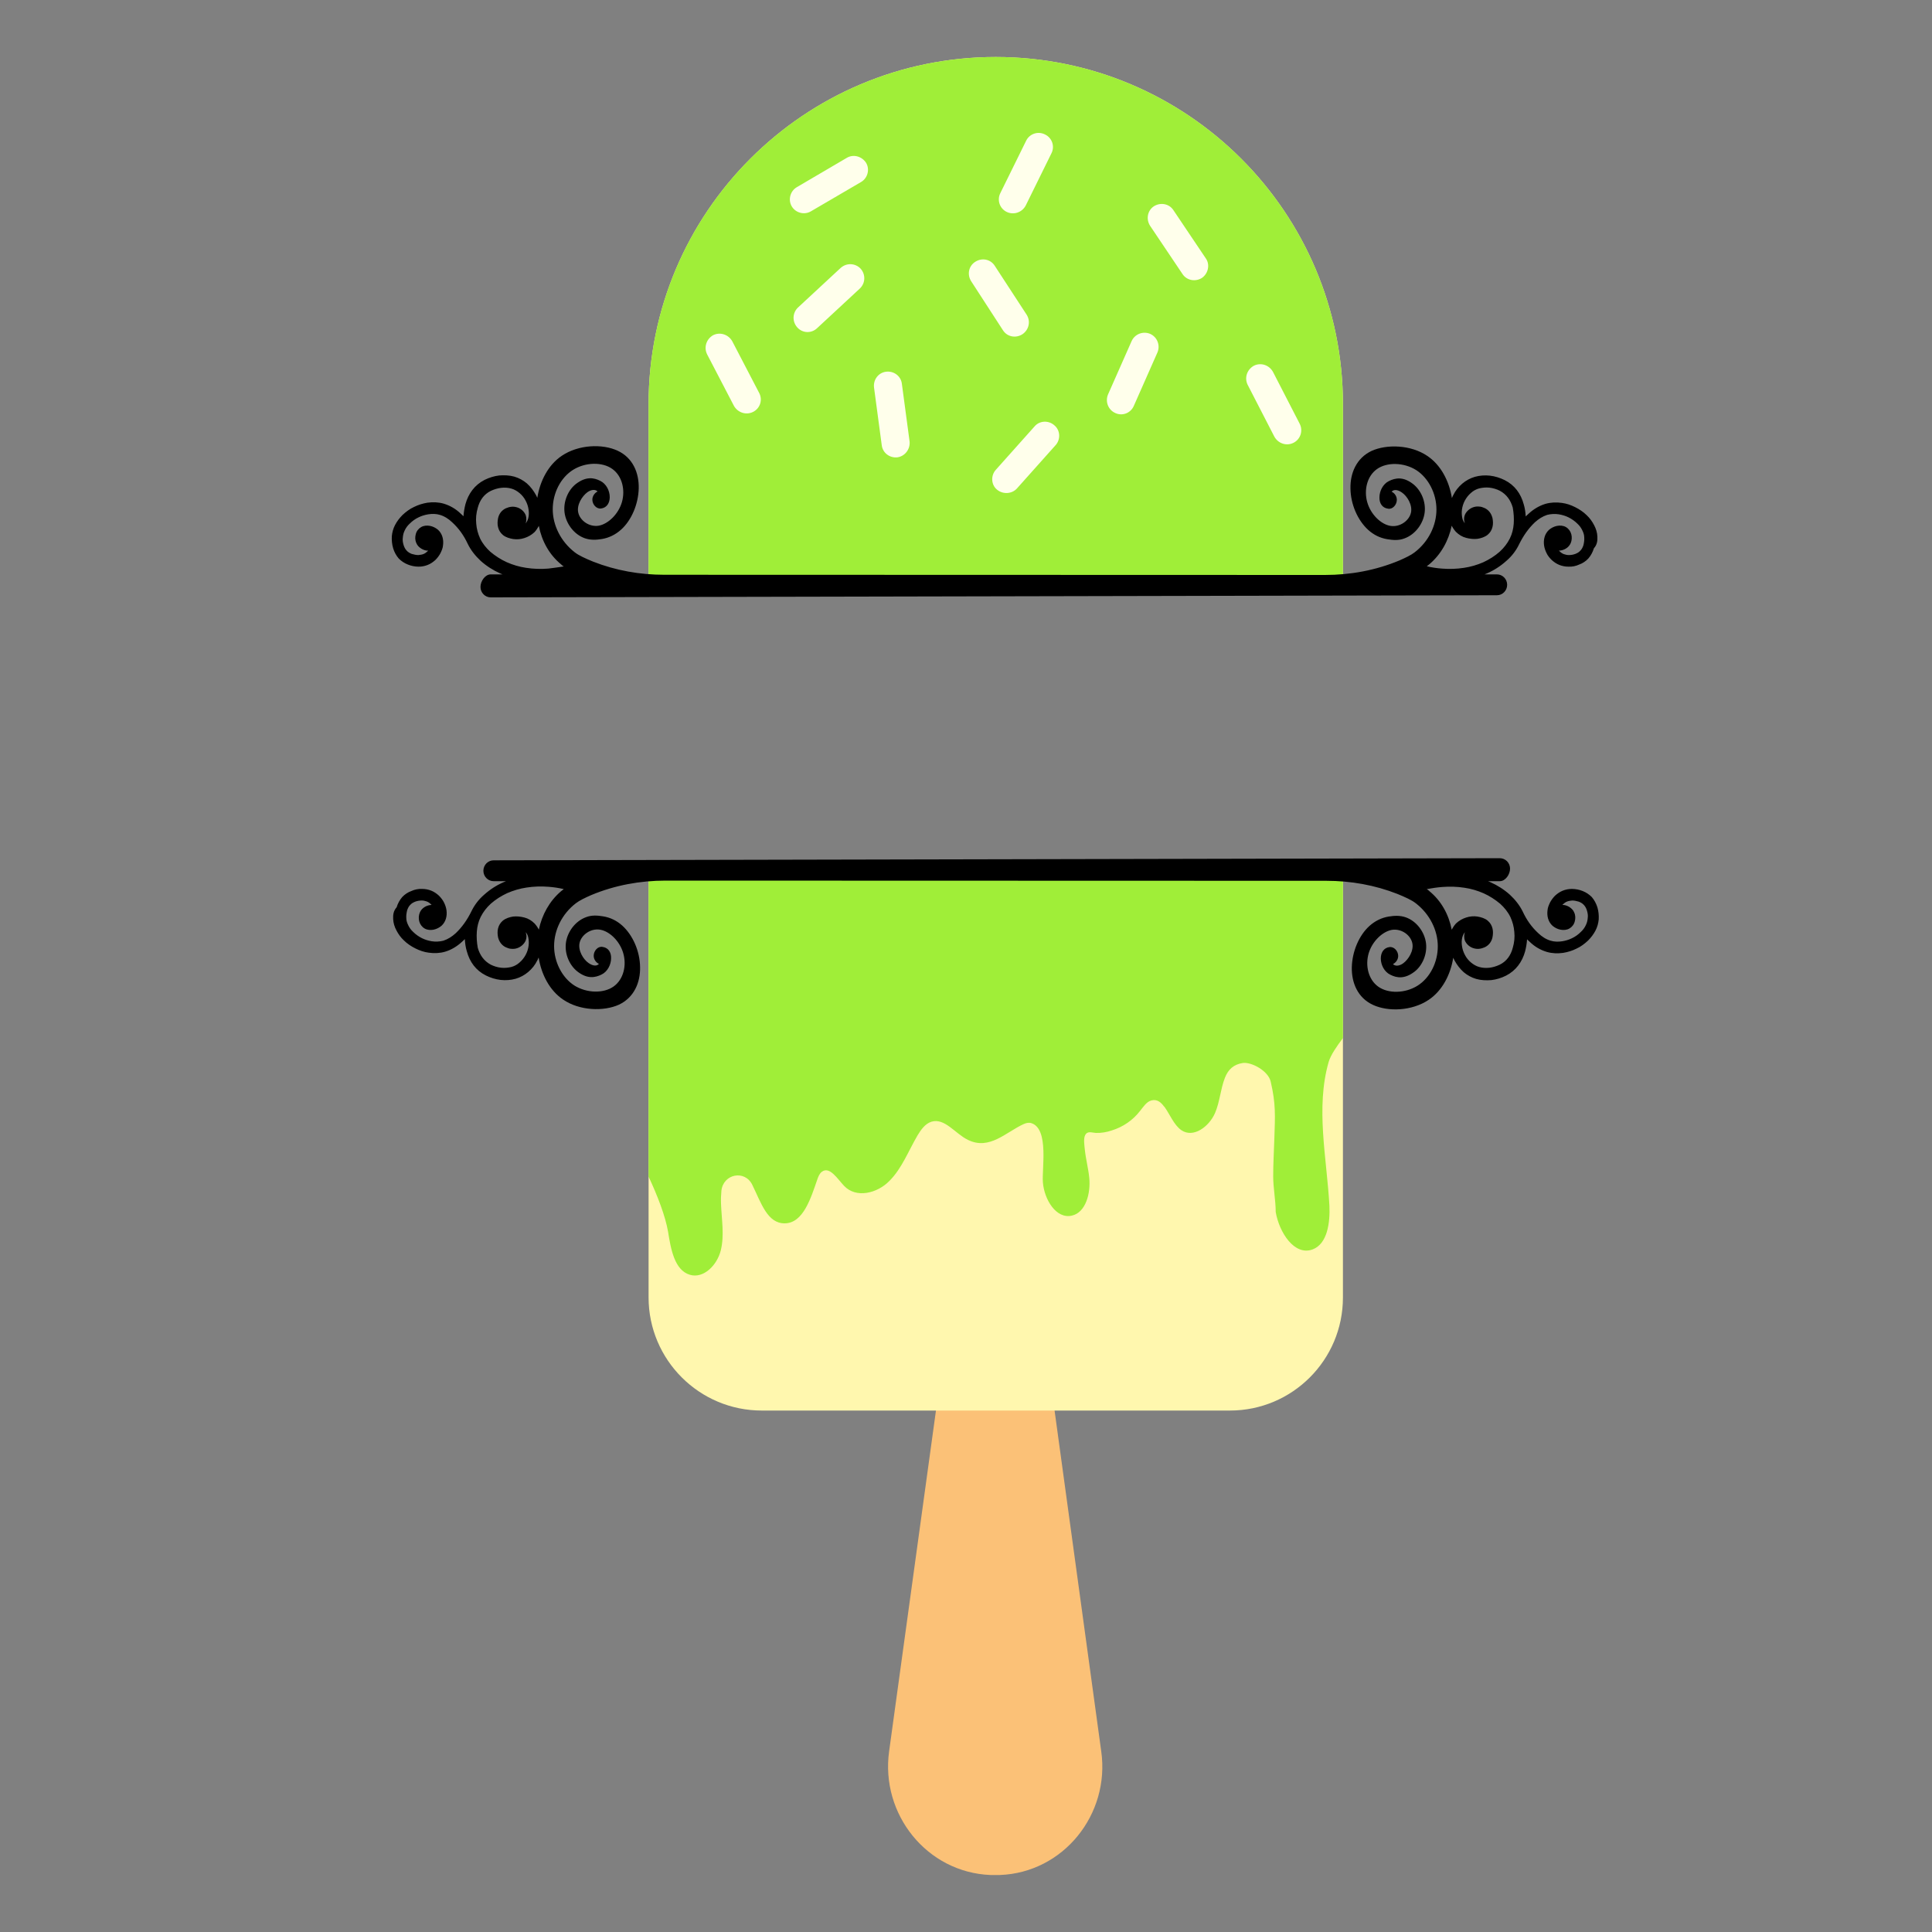 <?xml version="1.0" encoding="utf-8"?>
<!-- Generator: Adobe Illustrator 19.1.0, SVG Export Plug-In . SVG Version: 6.00 Build 0)  -->
<svg version="1.1" id="Layer_1" xmlns="http://www.w3.org/2000/svg" xmlns:xlink="http://www.w3.org/1999/xlink" x="0px" y="0px"
	 width="1000px" height="1000px" viewBox="0 0 1000 1000" style="enable-background:new 0 0 1000 1000;" xml:space="preserve">
<rect x="0" y="0" width="1000" height="1000" fill="#808080" stroke="none"/>
<style type="text/css">
	.st0{fill:#FBC177;}
	.st1{fill:#FFF7AE;}
	.st2{fill:#A0EE38;}
	.st3{fill:#FFFFEB;}
</style>
<g>
	<path class="st0" d="M544.6,721h-58.9l-25.5,185.5c-4.5,32.6,19.6,62.7,52.5,64c0.8,0,1.6,0,2.4,0s1.6,0,2.4,0
		c32.9-1.2,57.1-31.4,52.5-64L544.6,721z"/>
	<path class="st1" d="M695.1,446.2v225.4c0,32.3-26.2,58.5-58.5,58.5H394.3c-32.3,0-58.6-26.2-58.6-58.6V446.2H695.1z M695.1,307.3
		v-98.1c0-99.2-80.5-179.7-179.7-179.7S335.7,110,335.7,209.3v98.1H695.1z"/>
	<path class="st2" d="M335.7,307.3v-98.1c0-99.2,80.5-179.7,179.7-179.7s179.7,80.5,179.7,179.7v98.1H335.7z M695.1,537.3v-91.1
		H335.7V609c4.5,9.6,8.7,20.4,10.1,28.6c1.4,8.8,3.3,19.8,11.2,22.2c7.1,2.2,14.2-4.9,16.1-12.7c1.9-7.8,0.4-15.9,0.1-24
		c-0.1-2.2,0-4.5,0.2-6.8c1-8.8,12.2-10.9,16-3c4.6,9.4,7.8,20,16.8,19.9c9.6-0.1,13.5-13.1,16.9-22.9c0.5-1.4,1.1-2.9,2.3-3.8
		c4-3,8,3.6,11.5,7.3c6.2,6.6,17.2,3.9,23.5-2.6c6.4-6.4,9.8-15.5,14.5-23.5c1.8-3,4-6.1,7.2-7.1c6.9-2.1,12.3,6.2,18.9,9.4
		c11.2,5.5,19.6-4,28.9-8.2c1.3-0.6,2.8-0.9,4.1-0.4c9,3.1,5.2,23.7,5.8,30.6c0.7,8.9,6.9,19.1,15,17.2c7.2-1.6,9.8-11.6,9-19.6
		c-0.5-4.9-1.8-9.7-2.3-14.6c-0.2-2-0.8-5.7,0.2-7.5c1.2-2.3,3.5-1.2,5.5-1.1c2.8,0.1,5.7-0.4,8.3-1.3c5.8-1.8,10.9-5.3,14.6-10.1
		c1.7-2.1,3.3-4.7,5.8-5.4c2.9-0.8,5,0.8,6.8,3.4c0-0.1-0.1-0.3-0.1-0.4c-0.1-0.2,0,0,0.2,0.4c2.7,3.8,4.9,9.4,8.7,12
		c6.2,4.2,14.3-1.8,17.4-8.9c2.5-5.8,2.8-12.3,5.1-18.2c1.7-4.4,4.6-7,9.3-7.7c4.4-0.6,13.1,4,14.4,9.6c2.7,11.6,2.3,17.6,1.9,29.5
		c-0.2,6.5-0.6,13-0.6,19.5c0,6.2,1.3,12.4,1.3,18.5c1.8,10.6,9.7,22.9,19.1,19.4c7.7-2.9,9.1-13.9,8.7-22.7
		c-1.4-24.9-7.2-50.5-0.4-74.3C688.8,546,691.8,541.7,695.1,537.3z"/>
	<path class="st3" d="M521.1,109.7L521.1,109.7c-3.6-1.7-5.2-6.1-3.3-9.8l13.3-27c1.7-3.6,6.1-5.2,9.8-3.3l0,0
		c3.6,1.7,5.2,6.1,3.3,9.8l-13.3,27C529,110,524.6,111.4,521.1,109.7z M622.2,143.8L622.2,143.8c-3.4,2.2-7.9,1.4-10.1-1.9l-16.8-25
		c-2.2-3.4-1.4-7.9,1.9-10.1l0,0c3.4-2.2,7.9-1.4,10.1,1.9l16.8,25C626.4,136.9,625.4,141.5,622.2,143.8z M529.2,173L529.2,173
		c-3.4,2.2-7.9,1.4-10.1-2.1l-16.4-25.3c-2.2-3.4-1.4-7.9,2.1-10.1l0,0c3.4-2.2,7.9-1.4,10.1,2.1l16.5,25.3
		C533.6,166.4,532.5,170.8,529.2,173z M577.3,213.8L577.3,213.8c-3.8-1.7-5.3-6-3.8-9.6l12.2-27.6c1.7-3.8,6-5.3,9.6-3.8l0,0
		c3.8,1.7,5.3,6,3.8,9.6L586.9,210C585.3,213.8,581,215.5,577.3,213.8z M389.8,213.2L389.8,213.2c-3.6,1.8-7.9,0.4-9.9-3.1
		L366,183.4c-1.8-3.6-0.4-7.9,3.1-9.9l0,0c3.6-1.8,7.9-0.4,9.9,3.1l13.9,26.7C394.9,207,393.4,211.4,389.8,213.2z M464.6,236.7
		L464.6,236.7c-4,0.5-7.7-2.2-8.2-6.2l-4-29.9c-0.5-4,2.2-7.7,6.2-8.2l0,0c4-0.5,7.7,2.2,8.2,6.2l4,29.9
		C471.2,232.5,468.4,236.1,464.6,236.7z M516,253.4L516,253.4c-3.1-2.6-3.2-7.4-0.5-10.3l20-22.4c2.6-3.1,7.4-3.2,10.3-0.5l0,0
		c3.1,2.6,3.2,7.4,0.5,10.3l-20,22.4C523.7,255.7,519.1,256,516,253.4z M669.5,229.2L669.5,229.2c-3.6,1.8-7.9,0.4-9.9-3.2
		l-13.8-26.8c-1.8-3.6-0.4-7.9,3.2-9.9l0,0c3.6-1.8,7.9-0.4,9.9,3.2l13.8,26.8C674.6,223,673.1,227.4,669.5,229.2z M448.3,84.3
		L448.3,84.3c2,3.4,0.8,7.9-2.6,9.9l-26,15.2c-3.4,2-7.9,0.8-9.9-2.6l0,0c-2-3.4-0.8-7.9,2.6-9.9l25.9-15.2
		C441.8,79.6,446.2,81,448.3,84.3z M412.7,169.5L412.7,169.5c-2.8-3.1-2.5-7.6,0.3-10.3l22.1-20.5c3.1-2.8,7.6-2.5,10.3,0.3l0,0
		c2.8,3.1,2.5,7.6-0.3,10.3L423,169.8C420,172.7,415.4,172.5,412.7,169.5z"/>
	<path d="M826.8,277.7c-0.1-2.1-0.7-4-1.7-5.9c-1-1.9-2.2-3.6-3.8-5.1c-1.7-1.7-3.8-3.1-6-4.2c-2.2-1.1-4.5-1.9-6.9-2.2
		c-2.8-0.4-5.7-0.3-8.5,0.5c-3.3,1-6.2,2.8-8.7,5.1c-0.5,0.4-1,1-1.5,1.4c-0.1-2.1-0.4-4.2-1-6.2c-1.5-5.6-4.7-10-9.9-12.6
		c-2.4-1.2-5-2-7.6-2.3c-2.6-0.3-5.3-0.1-7.8,0.6c-2.4,0.7-4.6,1.9-6.5,3.5c-2,1.7-3.6,3.7-4.7,6c-0.3,0.4-0.4,1-0.7,1.5
		c-1.4-8.8-5.7-17.1-12.7-21.8c-8.5-5.8-21-6.2-28.9-2.6c-7.8,3.7-11.1,11.5-10.9,19.5c0.1,8.1,3.7,16.4,9.2,21.4
		c2.9,2.6,6.2,4.2,9.9,4.8c3,0.5,5.9,0.7,8.8-0.4c5.8-2.1,9.8-7.8,10.5-13.4c0.7-5.8-1.9-11.5-5.9-14.7c-5.1-4-9.2-3.3-12.6-1.6
		c-3.1,1.5-4.9,5.2-4.9,8.4c-0.1,2.9,1.3,5.5,4.5,5.9c2.4,0.4,4.5-2.1,4.5-4.6c0-1.9-1.2-3.5-2.7-4.2c1-1.2,3-1.2,5.3,0.4
		c2.8,1.9,5.6,6.5,4.7,10.5c-0.9,4-5.6,7.6-10.6,6.8c-4.9-0.8-10.2-5.9-12-12.2c-1.8-6.2-0.2-13.5,5-17.2c5.2-3.7,13.9-3.5,20.3,0.5
		c6.4,4.1,10.5,12.2,10.5,20.4s-4,16.6-11.3,22.2c-1.8,1.4-4.7,2.8-7.9,4.2c-12.2,5.1-25.3,7.5-38.5,7.5l-342-0.1
		c-12.6,0-25.1-2.2-36.8-6.8c-3.9-1.6-7.5-3.2-9.6-4.9c-7.2-5.6-11.3-14-11.3-22.2c0-8.3,4-16.3,10.5-20.4c6.4-4,15.1-4.2,20.3-0.5
		c5.2,3.7,6.8,11,5,17.2c-1.8,6.2-7.1,11.3-12,12.2c-5,0.8-9.7-2.7-10.6-6.8c-0.9-4,2-8.5,4.7-10.5c2.2-1.6,4.3-1.5,5.3-0.4
		c-1.5,0.7-2.7,2.4-2.7,4.2c0,2.5,2.1,4.9,4.5,4.6c3.1-0.4,4.5-3,4.5-5.9c0-3.3-1.8-6.9-4.9-8.4c-3.3-1.7-7.4-2.4-12.6,1.6
		c-4,3.1-6.6,9-5.9,14.7c0.7,5.7,4.8,11.4,10.5,13.4c2.9,1,5.8,0.9,8.8,0.4c3.7-0.6,7.1-2.3,9.9-4.8c5.5-4.9,9-13.3,9.2-21.4
		c0.2-8.1-3.1-15.9-10.9-19.5c-7.9-3.7-20.3-3.2-28.9,2.6c-7,4.7-11.3,13-12.7,21.8c-0.2-0.5-0.4-1-0.7-1.5c-1.2-2.2-2.8-4.3-4.7-6
		c-1.9-1.6-4.1-2.8-6.5-3.5c-2.5-0.7-5.2-0.8-7.8-0.6c-2.6,0.3-5.2,1.1-7.6,2.3c-5.1,2.6-8.4,7.1-9.9,12.6c-0.5,2-0.9,4.2-1,6.2
		c-0.5-0.4-1-1-1.5-1.4c-2.5-2.4-5.4-4.1-8.7-5.1c-2.8-0.8-5.6-0.9-8.5-0.5c-2.4,0.4-4.7,1.1-6.9,2.2c-2.2,1-4.2,2.5-6,4.2
		c-1.5,1.5-2.8,3.2-3.8,5.1c-1,1.9-1.5,3.8-1.7,5.9c-0.1,2.1,0.1,4.2,0.7,6.2s1.6,3.8,2.9,5.3c1.3,1.3,2.9,2.4,4.7,3.1
		c1.7,0.7,3.7,1.1,5.6,1.1c1.6,0,3.2-0.3,4.7-0.9c1.5-0.6,2.8-1.5,4-2.6c1-1,1.9-2.2,2.6-3.5c0.6-1.3,1.2-2.6,1.3-4
		c0.4-3-0.3-6-2.6-8.1c-1.2-1-2.6-1.7-4.1-2c-1.5-0.3-3.2-0.2-4.6,0.6s-2.4,2.1-2.8,3.7c-0.4,1.5-0.4,3.1,0.3,4.6
		c0.5,1.3,1.5,2.2,2.6,2.9c1,0.6,2.4,1.1,3.5,1c-0.1,0.2-0.3,0.3-0.4,0.4c-0.6,0.6-1.3,1.1-2.1,1.4c-0.8,0.3-1.7,0.4-2.6,0.5
		c-1.2,0-2.3-0.3-3.4-0.6c-1-0.4-1.9-0.9-2.6-1.7c-0.8-0.8-1.3-1.9-1.6-2.9c-0.4-1.3-0.6-2.6-0.4-3.9c0.1-1.3,0.4-2.5,1-3.7
		c0.6-1.3,1.5-2.5,2.6-3.5c1.3-1.3,2.8-2.4,4.5-3.2c1.6-0.8,3.3-1.3,5.1-1.6c2-0.3,4-0.3,6,0.3c2.4,0.7,4.5,2.1,6.3,3.8
		c3.5,3.2,6.1,6.9,8.1,11.2c1.6,3.3,4,6.3,6.7,8.8c3,2.7,6.5,4.9,10.1,6.5c0.4,0.2,0.8,0.3,1.2,0.5h-6.1c-2.9,0-5.3,3.5-5.3,6.5
		c0,3,2.4,5.4,5.3,5.4l520.8-1.1c2.9,0,5.3-2.4,5.3-5.4s-2.4-5.4-5.3-5.4h-6.4c0.4-0.2,0.8-0.3,1.2-0.5c3.7-1.6,7.1-3.8,10.1-6.5
		c2.8-2.4,5.1-5.4,6.7-8.8c2.1-4.2,4.7-8,8.1-11.2c1.9-1.7,3.9-3,6.3-3.8c2-0.5,4-0.6,6-0.3c1.8,0.3,3.5,0.8,5.1,1.6
		c1.6,0.8,3.2,1.9,4.5,3.2c1.1,1,2,2.2,2.6,3.5c0.6,1.2,1,2.4,1,3.7c0.1,1.3-0.1,2.6-0.4,3.9c-0.3,1-0.8,2.1-1.6,2.9
		c-0.7,0.8-1.6,1.3-2.6,1.7c-1.1,0.4-2.2,0.6-3.4,0.6c-0.9,0-1.7-0.2-2.6-0.5c-0.8-0.3-1.5-0.8-2.1-1.4c-0.1-0.1-0.3-0.3-0.4-0.4
		c1.2,0,2.5-0.4,3.5-1c1.2-0.7,2.1-1.7,2.6-2.9c0.6-1.4,0.7-3.1,0.3-4.6c-0.4-1.5-1.4-2.9-2.8-3.7c-1.4-0.8-3.1-0.9-4.6-0.6
		c-1.5,0.3-2.9,1-4.1,2c-2.3,2.1-3,5.1-2.6,8.1c0.2,1.4,0.7,2.8,1.3,4c0.6,1.3,1.5,2.4,2.6,3.5c1.2,1.1,2.5,2,4,2.6
		c1.5,0.6,3.1,0.9,4.7,0.9c1.9,0.1,3.9-0.3,5.6-1.1c1.7-0.6,3.4-1.7,4.7-3.1c1.3-1.5,2.3-3.3,2.9-5.3
		C826.7,281.9,826.9,279.8,826.8,277.7z M283.8,294.3c-3.8,0.3-7.7,0.2-11.5-0.4c-3.5-0.5-6.8-1.5-10-2.9c-3.1-1.4-6-3.3-8.5-5.4
		c-2.1-1.9-4-4.2-5.3-6.9c-1.1-2.4-1.8-5-2-7.6c-0.3-2.8,0-5.6,0.8-8.3c1-3.8,3.1-6.9,6.7-8.7c1.7-0.8,3.6-1.4,5.4-1.6
		c1.8-0.2,3.6-0.1,5.3,0.4c1.5,0.4,3,1.3,4.2,2.3c1.3,1.1,2.4,2.4,3.2,4c0.8,1.5,1.3,3.1,1.5,4.7c0.2,1.4,0.2,2.9-0.2,4.4
		c-0.3,1-0.7,1.8-1.3,2.6c0.4-1.3,0.5-2.8,0-4.3c-0.8-1.9-2.5-3.4-4.5-4c-1-0.3-2-0.4-2.9-0.3c-1,0.1-2,0.4-2.9,0.8
		c-2.1,1-3.5,2.8-4,5.1c-0.3,1.5-0.4,3.2,0,4.7c0.4,1.6,1.2,2.9,2.5,4c1.4,1.2,3.5,1.8,5.3,2.1c1.9,0.3,4,0.1,5.8-0.5
		c1.9-0.6,3.7-1.6,5.3-3.1c0.9-1,1.6-2.1,2.2-3.2c1.5,7.8,5.4,14.9,11.5,19.9c0.4,0.4,0.9,0.8,1.4,1.1
		C289,293.6,286.4,294,283.8,294.3z M783.5,271.1c-0.2,2.6-0.8,5.2-2,7.6c-1.3,2.6-3.1,4.9-5.3,6.9c-2.5,2.2-5.4,4-8.4,5.4
		c-3.2,1.4-6.6,2.4-10,2.9c-3.8,0.6-7.7,0.7-11.5,0.4c-2.6-0.2-5.3-0.6-7.8-1.2c0.4-0.4,1-0.7,1.4-1.1c6-5.1,9.9-12.2,11.5-19.9
		c0.6,1.2,1.3,2.2,2.2,3.2c1.5,1.5,3.3,2.6,5.3,3.1c1.9,0.5,3.9,0.7,5.8,0.5c1.9-0.3,3.8-0.9,5.3-2.1c1.3-1.1,2.1-2.4,2.5-4
		c0.4-1.5,0.3-3.2,0-4.7c-0.6-2.3-1.9-4.1-4-5.1c-0.9-0.4-1.9-0.8-2.9-0.8c-1-0.1-2,0-2.9,0.3c-1.9,0.6-3.7,2.1-4.5,4
		c-0.6,1.5-0.5,2.9,0,4.3c-0.6-0.7-1.1-1.6-1.3-2.6c-0.3-1.4-0.4-2.9-0.2-4.4c0.2-1.6,0.7-3.2,1.5-4.7c0.8-1.5,1.9-2.9,3.2-4
		c1.2-1.1,2.7-1.9,4.2-2.3c1.7-0.4,3.5-0.6,5.3-0.4c1.9,0.2,3.8,0.8,5.4,1.6c3.5,1.9,5.6,4.9,6.7,8.7
		C783.5,265.5,783.7,268.4,783.5,271.1z"/>
	<path d="M203.5,475.7c0.1,2.1,0.7,4,1.7,5.9c1,1.9,2.2,3.6,3.8,5.1c1.7,1.7,3.8,3.1,6,4.2c2.2,1.1,4.5,1.9,6.9,2.2
		c2.8,0.4,5.7,0.3,8.5-0.5c3.3-1,6.2-2.8,8.7-5.1c0.5-0.4,1-1,1.5-1.4c0.1,2.1,0.4,4.2,1,6.2c1.5,5.6,4.7,10,9.9,12.6
		c2.4,1.2,5,2,7.6,2.3c2.6,0.3,5.3,0.1,7.8-0.6c2.4-0.7,4.6-1.9,6.5-3.5c2-1.7,3.6-3.7,4.7-6c0.3-0.4,0.4-1,0.7-1.5
		c1.4,8.8,5.7,17.1,12.7,21.8c8.5,5.8,21,6.2,28.9,2.6c7.8-3.7,11.1-11.5,10.9-19.5c-0.1-8.1-3.7-16.4-9.2-21.4
		c-2.9-2.6-6.2-4.2-9.9-4.8c-3-0.5-5.9-0.7-8.8,0.4c-5.8,2.1-9.8,7.8-10.5,13.4c-0.7,5.8,1.9,11.5,5.9,14.7c5.1,4,9.2,3.3,12.6,1.6
		c3.1-1.5,4.9-5.2,4.9-8.4c0.1-2.9-1.3-5.5-4.5-5.9c-2.4-0.4-4.5,2.1-4.5,4.6c0,1.9,1.2,3.5,2.7,4.2c-1,1.2-3,1.2-5.3-0.4
		c-2.8-1.9-5.6-6.5-4.7-10.5c0.9-4,5.6-7.6,10.6-6.8c4.9,0.8,10.2,5.9,12,12.2c1.8,6.2,0.2,13.5-5,17.2c-5.2,3.7-13.9,3.5-20.3-0.5
		c-6.4-4.1-10.5-12.2-10.5-20.4c0-8.2,4-16.6,11.3-22.2c1.8-1.4,4.7-2.8,7.9-4.2c12.2-5.1,25.3-7.5,38.5-7.5l342,0.1
		c12.6,0,25.1,2.2,36.8,6.8c3.9,1.6,7.5,3.2,9.6,4.9c7.2,5.6,11.3,14,11.3,22.2c0,8.3-4,16.3-10.5,20.4c-6.4,4-15.1,4.2-20.3,0.5
		c-5.2-3.7-6.8-11-5-17.2c1.8-6.2,7.1-11.3,12-12.2c5-0.8,9.7,2.7,10.6,6.8c0.9,4-2,8.5-4.7,10.5c-2.2,1.6-4.3,1.5-5.3,0.4
		c1.5-0.7,2.7-2.4,2.7-4.2c0-2.5-2.1-4.9-4.5-4.6c-3.1,0.4-4.5,3-4.5,5.9c0,3.3,1.8,6.9,4.9,8.4c3.3,1.7,7.4,2.4,12.6-1.6
		c4-3.1,6.6-9,5.9-14.7c-0.7-5.7-4.8-11.4-10.5-13.4c-2.9-1-5.8-0.9-8.8-0.4c-3.7,0.6-7.1,2.3-9.9,4.8c-5.5,4.9-9,13.3-9.2,21.4
		c-0.2,8.1,3.1,15.9,10.9,19.5c7.9,3.7,20.3,3.2,28.9-2.6c7-4.7,11.3-13,12.7-21.8c0.2,0.5,0.4,1,0.7,1.5c1.2,2.2,2.8,4.3,4.7,6
		c1.9,1.6,4.1,2.8,6.5,3.5c2.5,0.7,5.2,0.8,7.8,0.6c2.6-0.3,5.2-1.1,7.6-2.3c5.1-2.6,8.4-7.1,9.9-12.6c0.5-2,0.9-4.2,1-6.2
		c0.5,0.4,1,1,1.5,1.4c2.5,2.4,5.4,4.1,8.7,5.1c2.8,0.8,5.6,0.9,8.5,0.5c2.4-0.4,4.7-1.1,6.9-2.2c2.2-1,4.2-2.5,6-4.2
		c1.5-1.5,2.8-3.2,3.8-5.1c1-1.9,1.5-3.8,1.7-5.9c0.1-2.1-0.1-4.2-0.7-6.2c-0.6-1.9-1.6-3.8-2.9-5.3c-1.3-1.3-2.9-2.4-4.7-3.1
		c-1.7-0.7-3.7-1.1-5.6-1.1c-1.6,0-3.2,0.3-4.7,0.9c-1.5,0.6-2.8,1.5-4,2.6c-1,1-1.9,2.2-2.6,3.5c-0.6,1.3-1.2,2.6-1.3,4
		c-0.4,3,0.3,6,2.6,8.1c1.2,1,2.6,1.7,4.1,2c1.5,0.3,3.2,0.2,4.6-0.6s2.4-2.1,2.8-3.7c0.4-1.5,0.4-3.1-0.3-4.6
		c-0.5-1.3-1.5-2.2-2.6-2.9c-1-0.6-2.4-1.1-3.5-1c0.1-0.2,0.3-0.3,0.4-0.4c0.6-0.6,1.3-1.1,2.1-1.4c0.8-0.3,1.7-0.4,2.6-0.5
		c1.2,0,2.3,0.3,3.4,0.6c1,0.4,1.9,0.9,2.6,1.7c0.8,0.8,1.3,1.9,1.6,2.9c0.4,1.3,0.6,2.6,0.4,3.9c-0.1,1.3-0.4,2.5-1,3.7
		c-0.6,1.3-1.5,2.5-2.6,3.5c-1.3,1.3-2.8,2.4-4.5,3.2c-1.6,0.8-3.3,1.3-5.1,1.6c-2,0.3-4,0.3-6-0.3c-2.4-0.7-4.5-2.1-6.3-3.8
		c-3.5-3.2-6.1-6.9-8.1-11.2c-1.6-3.3-4-6.3-6.7-8.8c-3-2.7-6.5-4.9-10.1-6.5c-0.4-0.2-0.8-0.3-1.2-0.5h6.1c2.9,0,5.3-3.5,5.3-6.5
		s-2.4-5.4-5.3-5.4l-520.8,1.1c-2.9,0-5.3,2.4-5.3,5.4c0,3,2.4,5.4,5.3,5.4h6.4c-0.4,0.2-0.8,0.3-1.2,0.5c-3.7,1.6-7.1,3.8-10.1,6.5
		c-2.8,2.4-5.1,5.4-6.7,8.8c-2.1,4.2-4.7,8-8.1,11.2c-1.9,1.7-3.9,3-6.3,3.8c-2,0.5-4,0.6-6,0.3c-1.8-0.3-3.5-0.8-5.1-1.6
		c-1.6-0.8-3.2-1.9-4.5-3.2c-1.1-1-2-2.2-2.6-3.5c-0.6-1.2-1-2.4-1-3.7c-0.1-1.3,0.1-2.6,0.4-3.9c0.3-1,0.8-2.1,1.6-2.9
		c0.7-0.8,1.6-1.3,2.6-1.7c1.1-0.4,2.2-0.6,3.4-0.6c0.9,0,1.7,0.2,2.6,0.5c0.8,0.3,1.5,0.8,2.1,1.4c0.1,0.1,0.3,0.3,0.4,0.4
		c-1.2,0-2.5,0.4-3.5,1c-1.2,0.7-2.1,1.7-2.6,2.9c-0.6,1.4-0.7,3.1-0.3,4.6c0.4,1.5,1.4,2.9,2.8,3.7c1.4,0.8,3.1,0.9,4.6,0.6
		c1.5-0.3,2.9-1,4.1-2c2.3-2.1,3-5.1,2.6-8.1c-0.2-1.4-0.7-2.8-1.3-4s-1.5-2.4-2.6-3.5c-1.2-1.1-2.5-2-4-2.6
		c-1.5-0.6-3.1-0.9-4.7-0.9c-1.9-0.1-3.9,0.3-5.6,1.1c-1.7,0.6-3.4,1.7-4.7,3.1c-1.3,1.5-2.3,3.3-2.9,5.3
		C203.6,471.5,203.4,473.6,203.5,475.7z M746.5,459.1c3.8-0.3,7.7-0.2,11.5,0.4c3.5,0.5,6.8,1.5,10,2.9c3.1,1.4,6,3.3,8.5,5.4
		c2.1,1.9,4,4.2,5.3,6.9c1.1,2.4,1.8,5,2,7.6c0.3,2.8,0,5.6-0.8,8.3c-1,3.8-3.1,6.9-6.7,8.7c-1.7,0.8-3.6,1.4-5.4,1.6
		c-1.8,0.2-3.6,0.1-5.3-0.4c-1.5-0.4-3-1.3-4.2-2.3c-1.3-1.1-2.4-2.4-3.2-4c-0.8-1.5-1.3-3.1-1.5-4.7c-0.2-1.4-0.2-2.9,0.2-4.4
		c0.3-1,0.7-1.8,1.3-2.6c-0.4,1.3-0.5,2.8,0,4.3c0.8,1.9,2.5,3.4,4.5,4c1,0.3,2,0.4,2.9,0.3c1-0.1,2-0.4,2.9-0.8
		c2.1-1,3.5-2.8,4-5.1c0.3-1.5,0.4-3.2,0-4.7c-0.4-1.6-1.2-2.9-2.5-4c-1.4-1.2-3.5-1.8-5.3-2.1c-1.9-0.3-4-0.1-5.8,0.5
		c-1.9,0.6-3.7,1.6-5.3,3.1c-0.9,1-1.6,2.1-2.2,3.2c-1.5-7.8-5.4-14.9-11.5-19.9c-0.4-0.4-0.9-0.8-1.4-1.1
		C741.2,459.7,743.9,459.3,746.5,459.1z M246.8,482.2c0.2-2.6,0.8-5.2,2-7.6c1.3-2.6,3.1-4.9,5.3-6.9c2.5-2.2,5.4-4,8.4-5.4
		c3.2-1.4,6.6-2.4,10-2.9c3.8-0.6,7.7-0.7,11.5-0.4c2.6,0.2,5.3,0.6,7.8,1.2c-0.4,0.4-1,0.7-1.4,1.1c-6,5.1-9.9,12.2-11.5,19.9
		c-0.6-1.2-1.3-2.2-2.2-3.2c-1.5-1.5-3.3-2.6-5.3-3.1c-1.9-0.5-3.9-0.7-5.8-0.5c-1.9,0.3-3.8,0.9-5.3,2.1c-1.3,1.1-2.1,2.4-2.5,4
		c-0.4,1.5-0.3,3.2,0,4.7c0.6,2.3,1.9,4.1,4,5.1c0.9,0.4,1.9,0.8,2.9,0.8c1,0.1,2,0,2.9-0.3c1.9-0.6,3.7-2.1,4.5-4
		c0.6-1.5,0.5-2.9,0-4.3c0.6,0.7,1.1,1.6,1.3,2.6c0.3,1.4,0.4,2.9,0.2,4.4c-0.2,1.6-0.7,3.2-1.5,4.7c-0.8,1.5-1.9,2.9-3.2,4
		c-1.2,1.1-2.7,1.9-4.2,2.3c-1.7,0.4-3.5,0.6-5.3,0.4c-1.9-0.2-3.8-0.8-5.4-1.6c-3.5-1.9-5.6-4.9-6.7-8.7
		C246.8,487.9,246.6,485,246.8,482.2z"/>
</g>
</svg>
